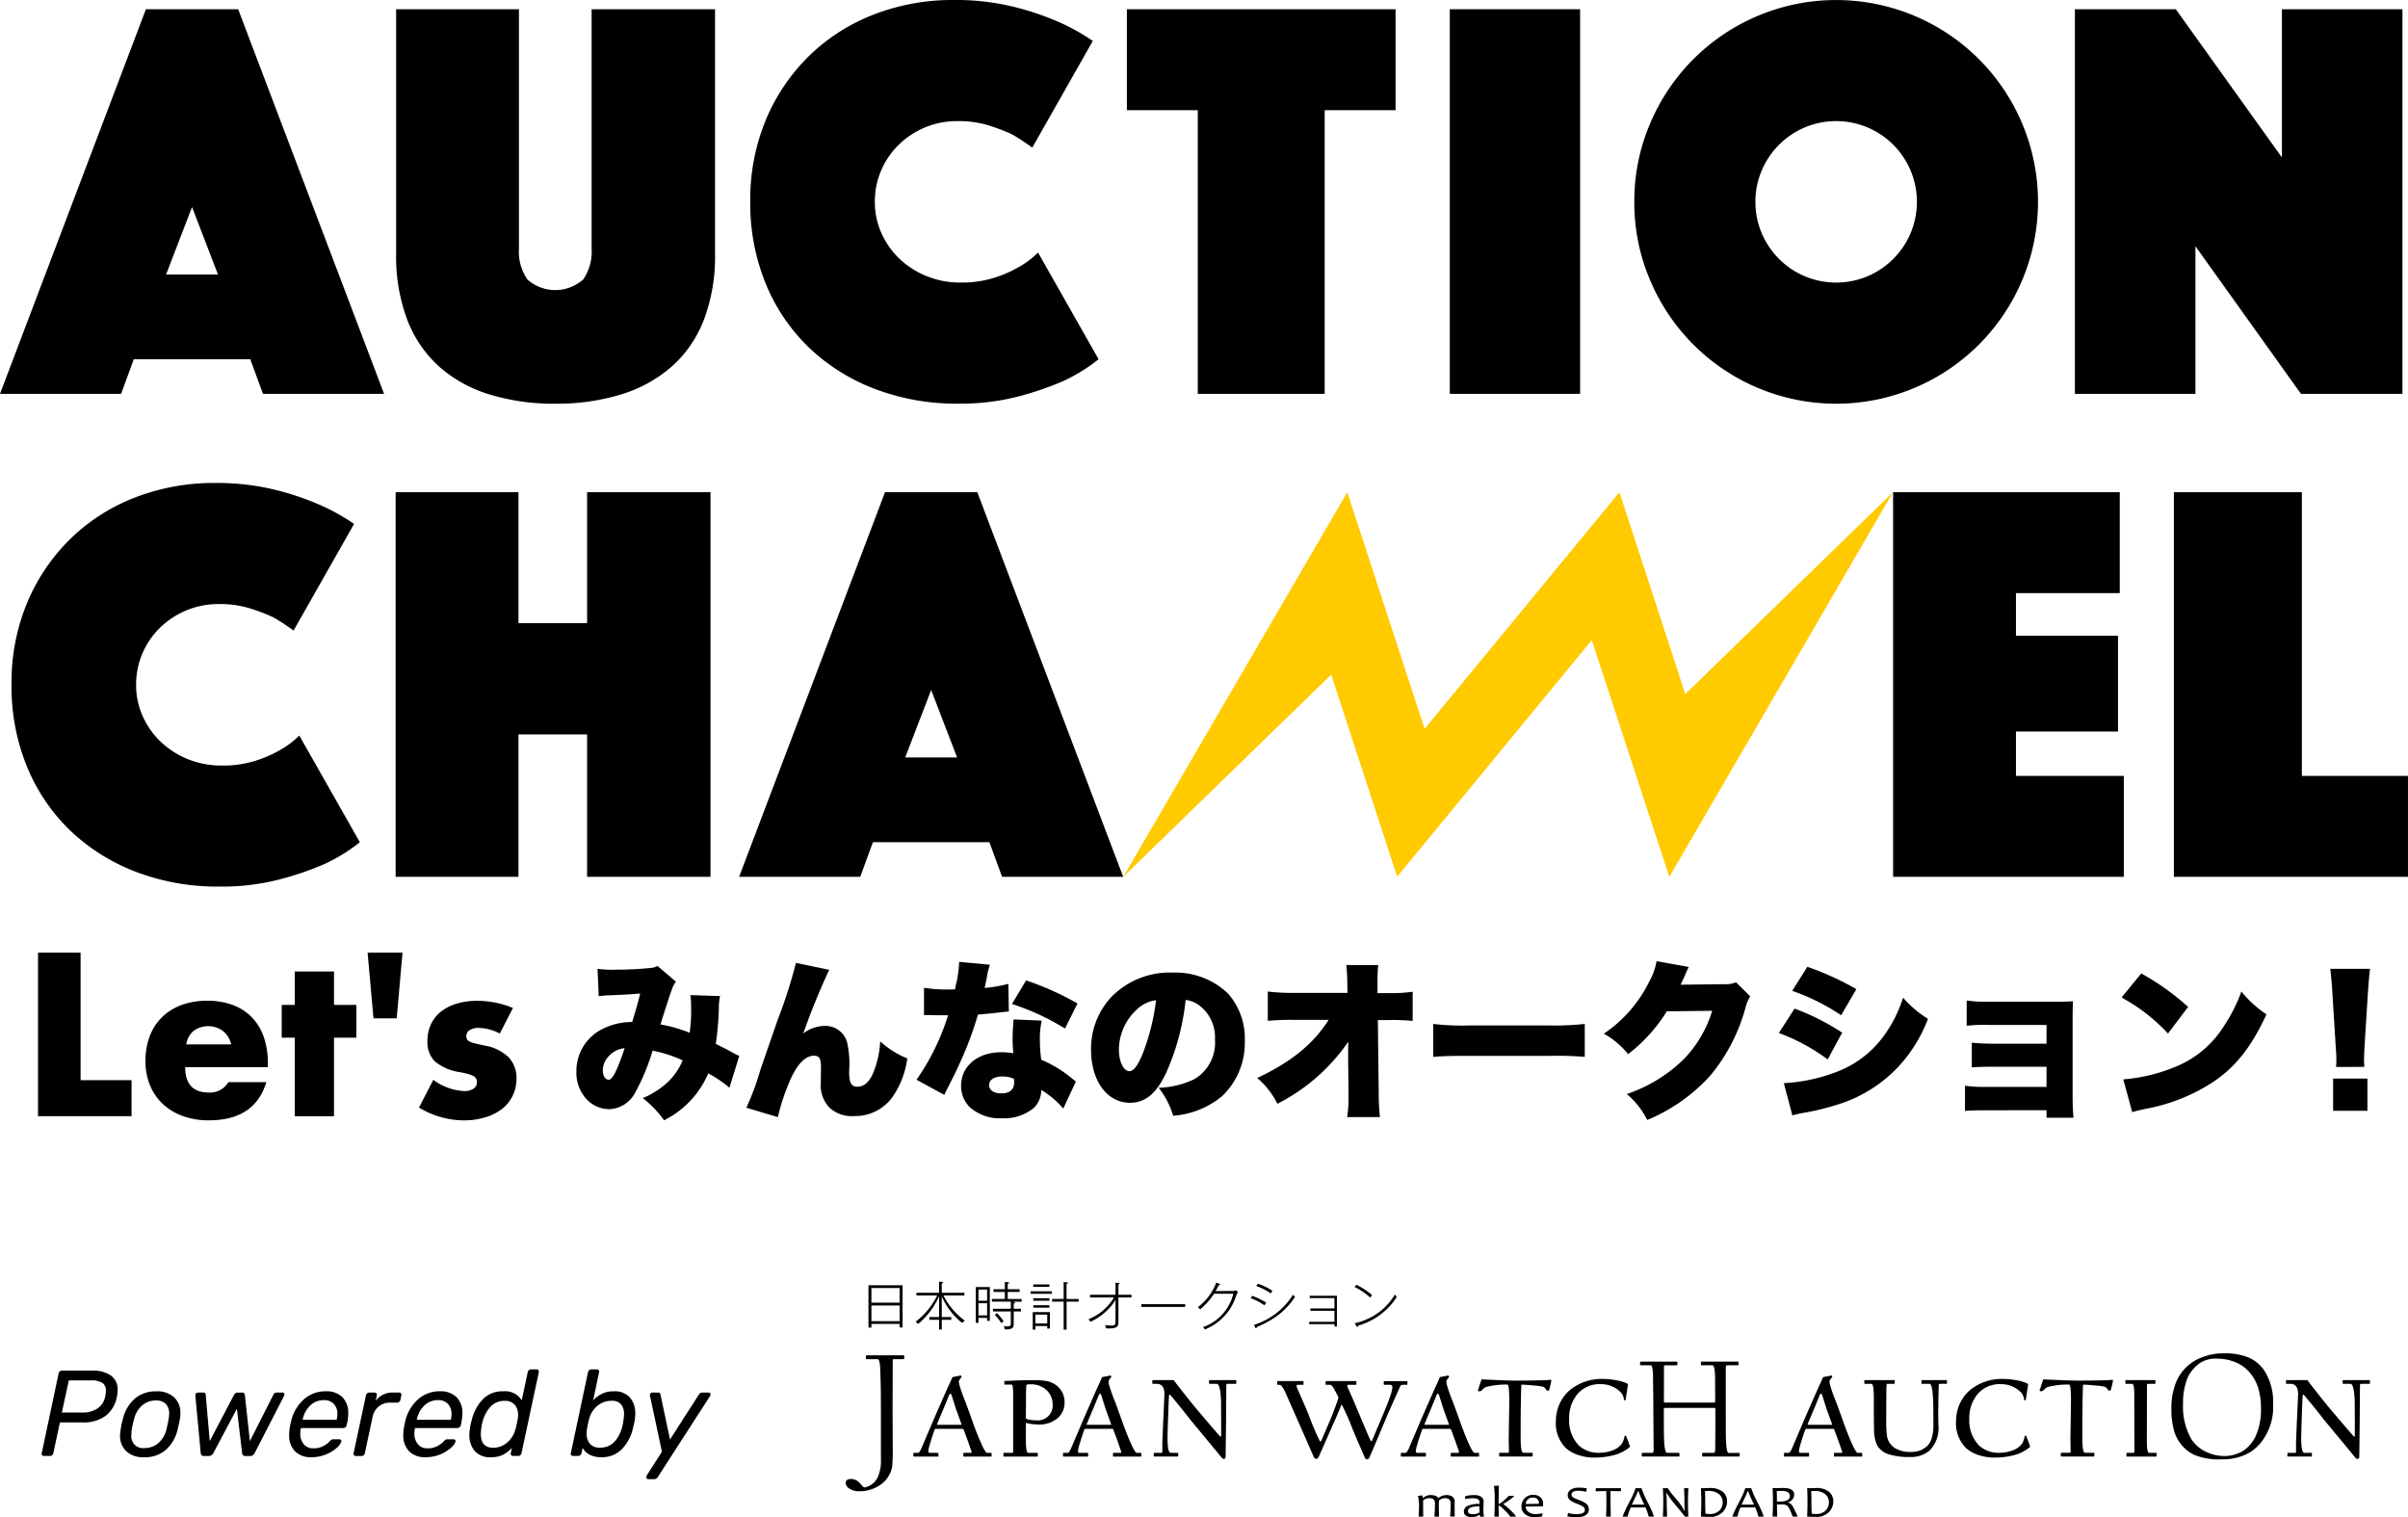 <svg xmlns="http://www.w3.org/2000/svg" width="244.562" height="154.107" viewBox="0 0 244.562 154.107"><defs><style>.a{fill:#ffca00;}</style></defs><g transform="translate(-417.938 -72.496)"><g transform="translate(417.938 72.496)"><path d="M337.625,176.513a21.036,21.036,0,0,1,1.64-8.464,19.7,19.7,0,0,1,4.451-6.472,19.4,19.4,0,0,1,6.56-4.13,22.085,22.085,0,0,1,7.966-1.434,24.919,24.919,0,0,1,5.945.644,28.247,28.247,0,0,1,4.48,1.464,21.075,21.075,0,0,1,3.748,2.05l-6.149,10.835a20.862,20.862,0,0,0-2.05-1.347,19.789,19.789,0,0,0-2.372-.908,10.3,10.3,0,0,0-3.134-.439,8.482,8.482,0,0,0-3.338.644,8.576,8.576,0,0,0-2.665,1.757,8.043,8.043,0,0,0-2.431,5.8,7.68,7.68,0,0,0,.673,3.192,8.2,8.2,0,0,0,1.845,2.606,8.709,8.709,0,0,0,2.753,1.757,9.068,9.068,0,0,0,3.456.645,10.916,10.916,0,0,0,3.338-.469,12.239,12.239,0,0,0,2.46-1.054,9.054,9.054,0,0,0,2.05-1.523L373,192.5a17.416,17.416,0,0,1-3.749,2.284,31.822,31.822,0,0,1-4.509,1.522,23.485,23.485,0,0,1-6.033.7,23.214,23.214,0,0,1-8.434-1.494,19.888,19.888,0,0,1-6.677-4.187,19.023,19.023,0,0,1-4.393-6.473A21.4,21.4,0,0,1,337.625,176.513Z" transform="translate(-336.453 -106.96)"/><path d="M393.792,157.363h12.475v13.295h6.97V157.363H425.77v39.065H413.237V181.962h-6.97v14.466H393.792Z" transform="translate(-353.61 -107.373)"/><path d="M458.838,157.363h9.371l14.818,39.065h-12.3l-1.288-3.514H457.608l-1.289,3.514h-12.3Zm7.321,26.942-2.636-6.852-2.635,6.852Z" transform="translate(-368.953 -107.373)"/><path d="M612.769,157.363h23.018v10.249H625.244v4.335h10.367v9.722H625.244v4.51H636.2v10.249H612.769Z" transform="translate(-420.5 -107.373)"/><path d="M653.824,157.363h13v28.816H677.6v10.249H653.824Z" transform="translate(-433.041 -107.373)"/><path d="M350.756,86.736h9.371L374.946,125.8h-12.3l-1.288-3.515H349.526l-1.289,3.515h-12.3Zm7.321,26.942-2.635-6.853-2.636,6.853Z" transform="translate(-335.938 -85.798)"/><path d="M410.037,126.8a22.265,22.265,0,0,1-6.677-.937,13.733,13.733,0,0,1-5.1-2.811,12.326,12.326,0,0,1-3.251-4.744,18.162,18.162,0,0,1-1.142-6.736V86.736h12.475v24.306a4.986,4.986,0,0,0,.849,3.134,4.265,4.265,0,0,0,5.681,0,4.991,4.991,0,0,0,.849-3.134V86.736h12.534v24.833a18.162,18.162,0,0,1-1.142,6.736,12.17,12.17,0,0,1-3.28,4.744,14.028,14.028,0,0,1-5.124,2.811A22.261,22.261,0,0,1,410.037,126.8Z" transform="translate(-353.635 -85.798)"/><path d="M445.65,105.886a21.033,21.033,0,0,1,1.64-8.464,19.726,19.726,0,0,1,4.451-6.472,19.4,19.4,0,0,1,6.56-4.129,22.092,22.092,0,0,1,7.966-1.436,24.88,24.88,0,0,1,5.944.645,28.212,28.212,0,0,1,4.48,1.465,21.005,21.005,0,0,1,3.748,2.05L474.29,100.38a20.784,20.784,0,0,0-2.05-1.347,19.691,19.691,0,0,0-2.372-.908,10.309,10.309,0,0,0-3.134-.44,8.451,8.451,0,0,0-6,2.4,8.068,8.068,0,0,0-1.787,2.606,7.967,7.967,0,0,0-.644,3.192,7.677,7.677,0,0,0,.673,3.192,8.211,8.211,0,0,0,1.845,2.607,8.724,8.724,0,0,0,2.753,1.756,9.062,9.062,0,0,0,3.455.645,10.946,10.946,0,0,0,3.339-.468,12.237,12.237,0,0,0,2.46-1.055,9.047,9.047,0,0,0,2.05-1.522l6.149,10.835a17.377,17.377,0,0,1-3.748,2.285,31.9,31.9,0,0,1-4.51,1.523,23.505,23.505,0,0,1-6.033.7,23.185,23.185,0,0,1-8.434-1.494,19.876,19.876,0,0,1-6.677-4.187,19.008,19.008,0,0,1-4.392-6.472A21.407,21.407,0,0,1,445.65,105.886Z" transform="translate(-369.451 -85.386)"/><path d="M507.921,96.986h-7.2V86.736H528.01v10.25h-7.2V125.8H507.921Z" transform="translate(-386.272 -85.798)"/><path d="M547.94,86.736h13.237V125.8H547.94Z" transform="translate(-400.697 -85.798)"/><path d="M574.925,105.886a19.961,19.961,0,0,1,1.611-7.965A20.482,20.482,0,0,1,587.459,87a20.5,20.5,0,0,1,15.931,0,20.49,20.49,0,0,1,10.923,10.924,20.5,20.5,0,0,1,0,15.931,20.488,20.488,0,0,1-10.923,10.923,20.5,20.5,0,0,1-15.931,0,20.48,20.48,0,0,1-10.924-10.923A19.966,19.966,0,0,1,574.925,105.886Zm12.3,0a7.962,7.962,0,0,0,.644,3.192,8.224,8.224,0,0,0,4.363,4.363,8.227,8.227,0,0,0,6.384,0,8.228,8.228,0,0,0,4.364-4.363,8.227,8.227,0,0,0,0-6.384,8.239,8.239,0,0,0-4.364-4.364,8.227,8.227,0,0,0-6.384,0,8.234,8.234,0,0,0-4.363,4.364A7.967,7.967,0,0,0,587.224,105.886Z" transform="translate(-408.94 -85.386)"/><path d="M639.352,86.736H649.6l10.777,15.053V86.736h12.241V125.8H662.312l-10.719-14.994V125.8H639.352Z" transform="translate(-428.621 -85.798)"/><path class="a" d="M557.271,177.865l-6.688-20.5L530.794,181.4l-7.851-24.033-22.76,39.066,21.125-20.54,6.7,20.521,19.767-24.028,7.873,24.047,22.717-39.066Z" transform="translate(-386.109 -107.373)"/></g><g transform="translate(421.804 169.249)"><g transform="translate(54.675 0.867)"><g transform="translate(0 0.485)"><path d="M422.374,226.935a9.981,9.981,0,0,0,1.785.087,34.906,34.906,0,0,0,3.587-.174,1.575,1.575,0,0,0,.711-.208l1.872,1.594a3.022,3.022,0,0,0-.417.831c-.156.381-.866,2.582-1.144,3.518a14.41,14.41,0,0,1,2.964.849,16.858,16.858,0,0,0,.138-2.841,6.008,6.008,0,0,0-.069-.988l3.014.1a5.679,5.679,0,0,0-.121,1.265,30.205,30.205,0,0,1-.312,3.588c1.2.606,1.2.606,1.8.935a2.766,2.766,0,0,0,.59.278l-1.005,3.24a12.186,12.186,0,0,0-2.148-1.456,9.484,9.484,0,0,1-4.488,4.765,10.773,10.773,0,0,0-2.166-2.253,8.508,8.508,0,0,0,2.547-1.629,6.527,6.527,0,0,0,1.507-2.2,12.872,12.872,0,0,0-3.05-.988,22.363,22.363,0,0,1-1.784,4.28,3.1,3.1,0,0,1-2.652,1.663,3.2,3.2,0,0,1-2.252-.988,3.971,3.971,0,0,1-1.056-2.841,4.769,4.769,0,0,1,2.234-4.089,6.557,6.557,0,0,1,3.432-.936c.311-1.023.572-1.906.814-2.894-.763.069-1.715.122-2.876.174a9.713,9.713,0,0,0-1.335.1Zm1.022,9.01a1.964,1.964,0,0,0-.485,1.317c0,.538.26.936.588.936.4,0,.849-.9,1.629-3.205A2.478,2.478,0,0,0,423.4,235.946Z" transform="translate(-420.226 -226.641)"/></g><g transform="translate(17.255 0.174)"><path d="M453.491,226.9a68.119,68.119,0,0,0-2.634,6.463,3.576,3.576,0,0,1,2.149-.763,2.263,2.263,0,0,1,2.3,1.664,9.8,9.8,0,0,1,.208,2.911c0,1.213.208,1.594.832,1.594.693,0,1.2-.45,1.611-1.4a9.56,9.56,0,0,0,.71-3.206,9.051,9.051,0,0,0,2.755,1.733,8.995,8.995,0,0,1-1.559,4A4.7,4.7,0,0,1,456,241.752a3.317,3.317,0,0,1-2.53-.9,3.361,3.361,0,0,1-.831-2.581c0-.156,0-.485.017-1.231v-.294c0-.849-.19-1.126-.728-1.126-.8,0-1.629.8-2.3,2.252a21.217,21.217,0,0,0-1.352,3.986l-3.206-.953a24.964,24.964,0,0,0,1.386-3.708c.139-.433.745-2.166,1.8-5.216a49.407,49.407,0,0,0,1.854-5.787Z" transform="translate(-445.07 -226.192)"/></g><g transform="translate(34.546 0.07)"><path d="M477.416,226.337a7.669,7.669,0,0,0-.328,1.386c-.087.416-.122.572-.208.97a13.317,13.317,0,0,0,2.409-.416l.052,2.807c-.416.035-.416.035-1.283.138-.467.053-1.42.139-1.854.174a35.644,35.644,0,0,1-1.888,5.025c-.364.8-.52,1.109-1.2,2.461a6.977,6.977,0,0,0-.33.675l-2.824-1.542a23.54,23.54,0,0,0,3.205-6.549h-.97c-.4,0-.4,0-.8-.017h-.676v-2.773a14.21,14.21,0,0,0,2.53.174c.19,0,.277,0,.624-.017a5.916,5.916,0,0,1,.156-.728,11.615,11.615,0,0,0,.26-2.061Zm7.451,14.607a9.261,9.261,0,0,0-2.235-1.889,2.562,2.562,0,0,1-.728,1.8,4.707,4.707,0,0,1-3.275,1.074,4.547,4.547,0,0,1-3.274-1.143,3.025,3.025,0,0,1-.866-2.149c0-2.009,1.68-3.414,4.089-3.414a7.087,7.087,0,0,1,1.213.1c-.052-.659-.069-.988-.069-1.387,0-.71.035-1.265.1-2.045l2.859.122a8.075,8.075,0,0,0-.19,1.958,15.4,15.4,0,0,0,.139,2.01,12.683,12.683,0,0,1,2.668,1.543c.052.034.329.26.849.675Zm-6.2-3.258c-.815,0-1.335.347-1.335.884,0,.5.486.831,1.231.831.867,0,1.317-.381,1.317-1.109a1.82,1.82,0,0,0-.034-.381A3.019,3.019,0,0,0,478.664,237.686Zm6.377-4.869a24.528,24.528,0,0,0-5.389-2.494l1.438-2.392a28.929,28.929,0,0,1,5.216,2.339Z" transform="translate(-469.966 -226.043)"/></g><g transform="translate(52.27 1.161)"><path d="M503.178,237.647c-1.005,2.218-2.166,3.188-3.743,3.188-2.322,0-3.951-2.218-3.951-5.389a7.7,7.7,0,0,1,1.993-5.285,8.285,8.285,0,0,1,6.272-2.547,7.731,7.731,0,0,1,5.649,2.131,6.89,6.89,0,0,1,1.7,4.817,7.457,7.457,0,0,1-2.3,5.6,8.836,8.836,0,0,1-4.974,1.993,8.5,8.5,0,0,0-1.473-2.841,9.013,9.013,0,0,0,3.639-.884,4.3,4.3,0,0,0,2.079-4.02,4.076,4.076,0,0,0-1.526-3.413,2.9,2.9,0,0,0-1.454-.607A24.282,24.282,0,0,1,503.178,237.647ZM500.2,231.3a5.607,5.607,0,0,0-1.888,4.125c0,1.229.467,2.2,1.074,2.2.433,0,.883-.606,1.4-1.924a22.444,22.444,0,0,0,1.3-5.284A3.46,3.46,0,0,0,500.2,231.3Z" transform="translate(-495.485 -227.614)"/></g><g transform="translate(69.144 0.399)"><path d="M529.017,235.613c0-.433,0-.676.017-1.318a19.338,19.338,0,0,1-7.208,6.308,8.044,8.044,0,0,0-2.045-2.616c3.5-1.664,5.666-3.431,7.261-5.909h-3.569a25.283,25.283,0,0,0-2.617.1V229.2a20.68,20.68,0,0,0,2.668.139h5.424l-.017-.867a17.952,17.952,0,0,0-.1-1.958h3.24A15.458,15.458,0,0,0,532,228.2v1.161h1.091a14.958,14.958,0,0,0,2.479-.139v2.963a21,21,0,0,0-2.426-.087h-1.109l.087,7.468a22.847,22.847,0,0,0,.122,2.391h-3.327a12.762,12.762,0,0,0,.138-2.114V239.6l-.035-3.292Z" transform="translate(-519.781 -226.516)"/></g><g transform="translate(87.024 6.377)"><path d="M545.525,235.124a24.745,24.745,0,0,0,3.552.156h8.282a28.661,28.661,0,0,0,3.553-.156v3.344a33.44,33.44,0,0,0-3.569-.1h-8.248c-1.941,0-2.513.017-3.57.1Z" transform="translate(-545.525 -235.124)"/></g><g transform="translate(104.35)"><path d="M579.1,226.532a2.467,2.467,0,0,0-.208.433c-.035.051-.07.156-.122.26q-.1.259-.156.363c-.225.5-.225.5-.347.745l4.349-.052a2.9,2.9,0,0,0,1.283-.19l1.438,1.421a4.27,4.27,0,0,0-.5,1.23,18.3,18.3,0,0,1-3.587,6.861,17.893,17.893,0,0,1-6.376,4.47,8.019,8.019,0,0,0-2.08-2.634,15.167,15.167,0,0,0,5.788-3.534,12.175,12.175,0,0,0,2.894-4.921l-4.609.052a16.278,16.278,0,0,1-3.933,4.349,8.609,8.609,0,0,0-2.461-2.079,13.626,13.626,0,0,0,4.608-5.285,6.6,6.6,0,0,0,.746-2.079Z" transform="translate(-570.471 -225.942)"/></g><g transform="translate(122.125 0.572)"><path d="M597.658,231.01a23.815,23.815,0,0,1,4.835,2.443l-1.473,2.72a19.864,19.864,0,0,0-4.956-2.685Zm-1.091,7.573a17.372,17.372,0,0,0,5.354-1.144,10.477,10.477,0,0,0,4.851-3.725,13.523,13.523,0,0,0,1.907-3.812,10.929,10.929,0,0,0,2.529,2.149,14.927,14.927,0,0,1-2.7,4.522,14.152,14.152,0,0,1-6.688,4.246,22.946,22.946,0,0,1-3.154.762,11.913,11.913,0,0,0-1.231.278Zm2.391-11.818a29.268,29.268,0,0,1,4.974,2.27l-1.542,2.651a21.454,21.454,0,0,0-4.973-2.477Z" transform="translate(-596.064 -226.765)"/></g><g transform="translate(141.028 4.003)"><path d="M625.429,242.847c-.97,0-1.595.017-2.149.069v-2.564a12.418,12.418,0,0,0,2.149.121h6.133v-2.045h-5.406c-1.058,0-1.629.017-2.184.069v-2.512c.763.069,1.369.1,2.184.1h5.406v-1.906H625.6a15.294,15.294,0,0,0-2.149.087v-2.564a13.526,13.526,0,0,0,2.149.12h7.087c.831,0,1.091-.017,1.559-.051-.017.433-.035,1.074-.035,1.612v8.074c0,.8.035,1.577.087,2.148h-2.738v-.762Z" transform="translate(-623.28 -231.706)"/></g><g transform="translate(156.933 1.248)"><path d="M648.173,227.739a25.255,25.255,0,0,1,4.764,3.4l-2.044,2.7a18.511,18.511,0,0,0-4.713-3.656Zm-1.82,10.76a17.367,17.367,0,0,0,5.215-1.247,10.419,10.419,0,0,0,5.077-4.28,15.932,15.932,0,0,0,1.7-3.4,11.2,11.2,0,0,0,2.547,2.322c-1.576,3.414-3.222,5.458-5.648,7.018a18.772,18.772,0,0,1-6.741,2.6c-.675.156-.779.174-1.247.312Z" transform="translate(-646.18 -227.739)"/></g><g transform="translate(178.122 0.78)"><path d="M677.277,237.028a7.826,7.826,0,0,0,.035-.9c0-.191,0-.191-.069-1.231L676.9,229.4c-.052-.867-.139-1.8-.208-2.339h4.037c-.087.676-.139,1.4-.208,2.339l-.346,5.492c-.035.693-.052,1.092-.052,1.369a7.549,7.549,0,0,0,.035.763Zm-.295,4.453v-3.275h3.482v3.275Z" transform="translate(-676.688 -227.065)"/></g></g><g transform="translate(0 0)"><path d="M345.823,224.693V237.65H351v3.658h-9.5V224.693Z" transform="translate(-341.504 -224.693)"/><g transform="translate(10.908 4.892)"><path d="M361.242,238.479q0,2.578,2.424,2.579A2.164,2.164,0,0,0,365.627,240h3.857q-1.168,3.88-5.84,3.878a7.683,7.683,0,0,1-2.623-.429,5.854,5.854,0,0,1-2.038-1.223,5.43,5.43,0,0,1-1.311-1.9,6.314,6.314,0,0,1-.463-2.468,6.989,6.989,0,0,1,.441-2.545,5.347,5.347,0,0,1,1.256-1.928,5.562,5.562,0,0,1,1.972-1.223,7.467,7.467,0,0,1,2.612-.43,7.306,7.306,0,0,1,2.578.43,5.223,5.223,0,0,1,1.939,1.245,5.391,5.391,0,0,1,1.212,1.994,7.916,7.916,0,0,1,.419,2.655v.419Zm4.671-2.314a2.4,2.4,0,0,0-.815-1.345,2.532,2.532,0,0,0-3.008-.022,2.2,2.2,0,0,0-.738,1.367Z" transform="translate(-357.209 -231.736)"/></g><g transform="translate(24.747 1.917)"><path d="M382.445,234.174v7.977h-3.989v-7.977h-1.322v-3.328h1.322v-3.394h3.989v3.394h2.27v3.328Z" transform="translate(-377.135 -227.453)"/></g><g transform="translate(33.472)"><path d="M392.65,231.37h-2.357l-.6-6.677h3.548Z" transform="translate(-389.698 -224.693)"/></g><g transform="translate(38.695 4.892)"><path d="M405.415,235.064a4.665,4.665,0,0,0-2.16-.572,1.618,1.618,0,0,0-.892.22.676.676,0,0,0-.342.595.777.777,0,0,0,.055.319.565.565,0,0,0,.243.231,2.048,2.048,0,0,0,.55.2c.242.059.563.132.958.22a4.578,4.578,0,0,1,2.468,1.179,3.006,3.006,0,0,1,.815,2.17,3.952,3.952,0,0,1-.4,1.785,3.8,3.8,0,0,1-1.1,1.333,5.25,5.25,0,0,1-1.7.838,7.575,7.575,0,0,1-2.181.3,8.86,8.86,0,0,1-4.518-1.3l1.455-2.82a5.682,5.682,0,0,0,3.173,1.145,1.56,1.56,0,0,0,.9-.242.722.722,0,0,0,.352-.617,1.028,1.028,0,0,0-.055-.364.594.594,0,0,0-.231-.265,1.877,1.877,0,0,0-.518-.22q-.342-.1-.892-.209a5.1,5.1,0,0,1-2.589-1.113,2.754,2.754,0,0,1-.738-2.038,4.017,4.017,0,0,1,.352-1.708,3.538,3.538,0,0,1,1.014-1.289,4.748,4.748,0,0,1,1.6-.815,7.124,7.124,0,0,1,2.083-.287,9.441,9.441,0,0,1,3.636.728Z" transform="translate(-397.217 -231.736)"/></g></g></g><g transform="translate(422.169 211.575)"><path d="M342.074,294.407a.245.245,0,0,1-.038-.2l1.711-8.093a.352.352,0,0,1,.347-.3h3.049a3.2,3.2,0,0,1,1.915.5,1.7,1.7,0,0,1,.688,1.468,3.335,3.335,0,0,1-.074.67,3.15,3.15,0,0,1-1.159,1.964,3.74,3.74,0,0,1-2.3.663h-2.329l-.67,3.123a.355.355,0,0,1-.118.2.319.319,0,0,1-.217.081h-.62A.22.22,0,0,1,342.074,294.407Zm4.114-4.331a2.613,2.613,0,0,0,1.518-.422,1.85,1.85,0,0,0,.775-1.2,2.8,2.8,0,0,0,.074-.6.914.914,0,0,0-.347-.781,2.041,2.041,0,0,0-1.19-.26h-2.231l-.706,3.259Z" transform="translate(-342.029 -285.689)"/><path d="M354.132,294.937a2.1,2.1,0,0,1-.638-1.6,3.553,3.553,0,0,1,.062-.608,7.275,7.275,0,0,1,.224-1.065,3.926,3.926,0,0,1,1.184-2.051,3.231,3.231,0,0,1,2.225-.763,2.49,2.49,0,0,1,1.8.608,2.146,2.146,0,0,1,.632,1.623,3.1,3.1,0,0,1-.049.583q-.113.607-.235,1.065a3.931,3.931,0,0,1-1.183,2.051,3.232,3.232,0,0,1-2.225.762A2.511,2.511,0,0,1,354.132,294.937Zm3.247-.83a2.653,2.653,0,0,0,.837-1.444c.033-.132.1-.446.2-.942a3.371,3.371,0,0,0,.062-.583,1.394,1.394,0,0,0-.34-1.016,1.341,1.341,0,0,0-1-.347,2.114,2.114,0,0,0-1.407.508,2.614,2.614,0,0,0-.824,1.438,7.111,7.111,0,0,0-.211.942,3.432,3.432,0,0,0-.049.583,1.189,1.189,0,0,0,1.326,1.363A2.13,2.13,0,0,0,357.379,294.107Z" transform="translate(-345.531 -286.616)"/><path d="M365.147,295.395a.417.417,0,0,1-.1-.235l-.545-5.837a.26.26,0,0,1,.068-.21.3.3,0,0,1,.229-.087h.483c.166,0,.256.066.273.2l.409,4.733,2.454-4.672a.438.438,0,0,1,.384-.26h.446a.256.256,0,0,1,.285.26l.508,4.672,2.4-4.733a.28.28,0,0,1,.111-.137.335.335,0,0,1,.2-.062h.582c.14,0,.211.062.211.185a.481.481,0,0,1-.037.161l-2.974,5.787a.665.665,0,0,1-.192.235.447.447,0,0,1-.266.074H369.6a.305.305,0,0,1-.347-.31l-.533-4.486-2.379,4.486a.534.534,0,0,1-.483.31h-.471A.32.32,0,0,1,365.147,295.395Z" transform="translate(-348.894 -286.671)"/><path d="M378.813,294.937a2.3,2.3,0,0,1-.589-1.679,4.121,4.121,0,0,1,.05-.657c.041-.248.1-.524.173-.831a4.216,4.216,0,0,1,1.3-2.132,3.246,3.246,0,0,1,2.187-.793,2.293,2.293,0,0,1,1.7.6,2.262,2.262,0,0,1,.589,1.661,4.643,4.643,0,0,1-.112.967l-.05.223a.33.33,0,0,1-.13.2.366.366,0,0,1-.229.081h-4.287l-.025.112a2.681,2.681,0,0,0-.038.446,1.645,1.645,0,0,0,.347,1.072,1.2,1.2,0,0,0,.991.428,2.069,2.069,0,0,0,1-.229,2.433,2.433,0,0,0,.645-.477.811.811,0,0,1,.2-.18.57.57,0,0,1,.217-.031h.558a.225.225,0,0,1,.174.068.191.191,0,0,1,.038.18,1.556,1.556,0,0,1-.5.65,3.883,3.883,0,0,1-2.529.923A2.261,2.261,0,0,1,378.813,294.937Zm4.232-3.2.012-.037a2.8,2.8,0,0,0,.063-.545,1.446,1.446,0,0,0-.36-1.029,1.323,1.323,0,0,0-1.016-.384,1.943,1.943,0,0,0-1.382.545,2.656,2.656,0,0,0-.762,1.413v.037Z" transform="translate(-353.086 -286.616)"/><path d="M387.686,295.388a.226.226,0,0,1-.043-.2l1.252-5.862a.366.366,0,0,1,.124-.21.33.33,0,0,1,.224-.087h.52a.228.228,0,0,1,.2.087.263.263,0,0,1,.038.21l-.124.545a2.132,2.132,0,0,1,1.871-.842h.521a.231.231,0,0,1,.186.074.248.248,0,0,1,.037.211l-.1.458a.3.3,0,0,1-.112.2.347.347,0,0,1-.224.081h-.719a1.751,1.751,0,0,0-1.158.4,1.814,1.814,0,0,0-.613,1.078l-.781,3.656a.357.357,0,0,1-.347.285h-.557A.236.236,0,0,1,387.686,295.388Z" transform="translate(-355.961 -286.671)"/><path d="M395.5,294.937a2.3,2.3,0,0,1-.588-1.679,4.121,4.121,0,0,1,.05-.657c.04-.248.1-.524.173-.831a4.211,4.211,0,0,1,1.3-2.132,3.25,3.25,0,0,1,2.188-.793,2.294,2.294,0,0,1,1.7.6,2.261,2.261,0,0,1,.588,1.661,4.593,4.593,0,0,1-.112.967l-.049.223a.33.33,0,0,1-.131.2.365.365,0,0,1-.229.081H396.1l-.025.112a2.683,2.683,0,0,0-.037.446,1.645,1.645,0,0,0,.347,1.072,1.2,1.2,0,0,0,.99.428,2.072,2.072,0,0,0,1-.229,2.417,2.417,0,0,0,.645-.477.822.822,0,0,1,.2-.18.574.574,0,0,1,.217-.031H400a.224.224,0,0,1,.174.068.191.191,0,0,1,.037.18,1.544,1.544,0,0,1-.5.65,3.88,3.88,0,0,1-2.528.923A2.263,2.263,0,0,1,395.5,294.937Zm4.233-3.2.012-.037a2.847,2.847,0,0,0,.062-.545,1.446,1.446,0,0,0-.359-1.029,1.324,1.324,0,0,0-1.016-.384,1.941,1.941,0,0,0-1.382.545,2.656,2.656,0,0,0-.762,1.413v.037Z" transform="translate(-358.182 -286.616)"/><path d="M405.117,293.926a2.45,2.45,0,0,1-.54-1.648,4.629,4.629,0,0,1,.063-.695,4.852,4.852,0,0,1,.161-.743,4.7,4.7,0,0,1,1.109-2.138,2.762,2.762,0,0,1,2.113-.837,1.967,1.967,0,0,1,1.872.917l.607-2.863a.352.352,0,0,1,.118-.2.32.32,0,0,1,.216-.08h.558a.238.238,0,0,1,.192.08.232.232,0,0,1,.044.2l-1.76,8.229a.355.355,0,0,1-.117.2.321.321,0,0,1-.217.081h-.52a.237.237,0,0,1-.192-.081.23.23,0,0,1-.044-.2l.112-.533a3.3,3.3,0,0,1-.923.707,2.728,2.728,0,0,1-1.209.235A2.041,2.041,0,0,1,405.117,293.926Zm2.95-.614a2.45,2.45,0,0,0,.787-.724,2.664,2.664,0,0,0,.421-.942c.067-.24.136-.558.211-.954a2.691,2.691,0,0,0,.037-.434,1.548,1.548,0,0,0-.335-1.022,1.293,1.293,0,0,0-1.053-.4,1.837,1.837,0,0,0-1.388.57,3.486,3.486,0,0,0-.806,1.45,4.482,4.482,0,0,0-.148.72,3.8,3.8,0,0,0-.05.631q0,1.389,1.252,1.388A2.084,2.084,0,0,0,408.066,293.312Z" transform="translate(-361.136 -285.635)"/><path d="M421.311,294.3a1.7,1.7,0,0,1-.707-.688l-.111.533a.358.358,0,0,1-.347.285h-.52a.219.219,0,0,1-.186-.081.24.24,0,0,1-.037-.2l1.747-8.229a.356.356,0,0,1,.118-.2.338.338,0,0,1,.229-.08h.558a.221.221,0,0,1,.186.08.245.245,0,0,1,.037.2l-.607,2.863a3.3,3.3,0,0,1,.918-.681,2.623,2.623,0,0,1,1.164-.236,2.065,2.065,0,0,1,1.654.626,2.424,2.424,0,0,1,.54,1.642,3.961,3.961,0,0,1-.05.656q-.1.533-.185.843a4.506,4.506,0,0,1-1.122,2.106,2.787,2.787,0,0,1-2.087.817A2.492,2.492,0,0,1,421.311,294.3Zm3.284-2.732a4.545,4.545,0,0,0,.149-.72,4.446,4.446,0,0,0,.062-.681,1.515,1.515,0,0,0-.291-.979,1.221,1.221,0,0,0-1-.359,2.1,2.1,0,0,0-1.053.267,2.421,2.421,0,0,0-.781.694,2.5,2.5,0,0,0-.422.9q-.124.482-.2.954a2.444,2.444,0,0,0-.049.508,1.58,1.58,0,0,0,.329,1.035,1.275,1.275,0,0,0,1.047.4Q423.975,293.591,424.6,291.571Z" transform="translate(-365.662 -285.635)"/><path d="M430.507,297.768a.191.191,0,0,1-.056-.142.4.4,0,0,1,.061-.211l1.525-2.379-1.215-5.676a.307.307,0,0,1,.043-.236.274.274,0,0,1,.242-.1h.508a.249.249,0,0,1,.273.2l.967,4.573,2.937-4.573a.386.386,0,0,1,.347-.2h.62a.214.214,0,0,1,.148.056.183.183,0,0,1,.063.143.33.33,0,0,1-.049.16l-5.317,8.241a.44.44,0,0,1-.36.2h-.595A.191.191,0,0,1,430.507,297.768Z" transform="translate(-369.039 -286.671)"/></g><g transform="translate(503.828 202.667)"><path d="M466.1,277.623v-.365h-2.863v.375h-.3v-4.3H466.4v4.29Zm0-4.01h-2.863v1.49H466.1Zm0,1.776h-2.863v1.59H466.1Z" transform="translate(-460.623 -272.969)"/><path d="M472.488,276.406h.966v.275h-.966v.988h-.275v-.988h-.988v-.275h.988v-2.118a7.694,7.694,0,0,1-2.129,2.816,1.482,1.482,0,0,0-.254-.227,7.432,7.432,0,0,0,2.187-2.663h-2.1v-.275h2.293v-1.13l.275.026c.09.011.137.011.137.069,0,.032-.016.058-.137.085v.951h2.3v.275h-2.124a7.171,7.171,0,0,0,2.177,2.562.758.758,0,0,0-.27.238,7.2,7.2,0,0,1-2.081-2.694Z" transform="translate(-462.728 -272.809)"/><path d="M479.776,276.8v-.3H478.9v.5h-.274V273.37h1.427V276.8Zm0-3.175H478.9v1.131h.877Zm0,1.385H478.9v1.236h.877Zm2.525-.159.233.032c.047.006.084.021.084.063s-.084.074-.137.085v.544h.729v.274h-.729v1.188c0,.4,0,.634-.92.64a.816.816,0,0,0-.1-.343,1.672,1.672,0,0,0,.322.021c.4,0,.4-.074.4-.333v-1.173h-1.812v-.274h1.812v-.724h-1.918v-.274h1.311v-.713h-1.152v-.275h1.152v-.74l.3.026c.063.006.132.016.132.058,0,.069-.085.085-.137.1v.56h1.21v.275h-1.21v.713h1.416v.274Zm-1.083,2.182a4.952,4.952,0,0,0-.66-.845l.222-.174a5.422,5.422,0,0,1,.687.845A.9.9,0,0,0,481.219,277.031Z" transform="translate(-465.414 -272.82)"/><path d="M486.643,274.063v-.253h2.15v.253Zm1.691,3.524v-.253h-1.2v.364h-.275v-1.775h1.749v1.664Zm-1.416-4.227v-.253h1.638v.253Zm0,1.406v-.254h1.638v.254Zm0,.708v-.253h1.638v.253Zm1.416.7h-1.2v.9h1.2Zm1.965-1.315V277.7H490v-2.842h-1.168v-.274H490V272.87l.3.026c.106.011.137.026.137.069,0,.058-.09.074-.143.085v1.538h1.231v.274Z" transform="translate(-467.864 -272.828)"/><path d="M498.151,274.461v2.493c0,.449-.111.708-1.257.645a1.187,1.187,0,0,0-.111-.338,3.676,3.676,0,0,0,.639.053c.433,0,.433-.1.433-.656V274.72a5.827,5.827,0,0,1-2.557,2.213.869.869,0,0,0-.185-.264,5.251,5.251,0,0,0,2.584-2.208h-2.43v-.275h2.589v-1.225l.3.026c.053,0,.1.01.1.058s-.053.079-.106.1v1.04h1.331v.275Z" transform="translate(-470.451 -272.855)"/><path d="M502.835,276.382v-.28h4.453v.28Z" transform="translate(-472.81 -273.815)"/><path d="M514.643,273.8a.823.823,0,0,0,.343-.079l.19.2a1.732,1.732,0,0,0-.169.312,5.425,5.425,0,0,1-3.186,3.471,1.6,1.6,0,0,0-.206-.232,4.778,4.778,0,0,0,3.085-3.392h-1.96a6.735,6.735,0,0,1-1.415,1.585,1.526,1.526,0,0,0-.227-.222,5.593,5.593,0,0,0,1.875-2.494l.306.106c.032.011.079.038.079.074s-.058.069-.126.074c-.1.184-.185.359-.328.6Z" transform="translate(-475.334 -272.851)"/><path d="M520.229,275.311a5.986,5.986,0,0,0-1.421-.734l.18-.233a8.019,8.019,0,0,1,1.427.7A.858.858,0,0,0,520.229,275.311Zm1.479.914a9.474,9.474,0,0,1-2.266,1.279c-.006.058-.016.127-.079.127-.037,0-.069-.038-.085-.074l-.116-.27a7.212,7.212,0,0,0,3.957-3.059l.2.233A7.7,7.7,0,0,1,521.708,276.225Zm-.85-2.124a5.577,5.577,0,0,0-1.474-.756l.174-.232a6.305,6.305,0,0,1,1.485.724A.791.791,0,0,0,520.858,274.1Z" transform="translate(-477.689 -272.902)"/><path d="M529.947,278v-.242h-2.568v-.238h2.568V276.4H527.5v-.237h2.446v-1.052h-2.509v-.238H530.2V278Z" transform="translate(-480.307 -273.441)"/><path d="M534.38,277.415c-.006.09-.006.126-.064.126-.037,0-.069-.037-.085-.063l-.2-.306a6.514,6.514,0,0,0,2.578-1.2,6.057,6.057,0,0,0,1.506-1.727c.085.132.1.148.185.28A6.943,6.943,0,0,1,534.38,277.415Zm1.231-2.842a6.229,6.229,0,0,0-1.575-1.078l.164-.238a7.408,7.408,0,0,1,1.6,1.052A1.132,1.132,0,0,0,535.611,274.573Z" transform="translate(-482.339 -272.946)"/><path d="M465.548,283.9a.065.065,0,0,1-.073.074h-1.019c-.049,0-.074.042-.074.124q0,.051-.007,2.342t-.008,2.584q0,.265.008,1.95t.007,1.9a18.854,18.854,0,0,1-.058,2.037,2.883,2.883,0,0,1-1.356,1.928,3.719,3.719,0,0,1-2.052.55,1.647,1.647,0,0,1-.895-.249.735.735,0,0,1-.417-.6q0-.395.557-.4a1.169,1.169,0,0,1,.77.315q.066.052.433.469a.232.232,0,0,0,.242.059,1.894,1.894,0,0,0,1.261-1.034,4.151,4.151,0,0,0,.315-1.861v-4.421q0-2.851-.044-3.907-.022-.506-.037-1.012-.058-.776-.249-.776h-1.114c-.049,0-.074-.029-.074-.088v-.227a.065.065,0,0,1,.074-.073h3.739a.064.064,0,0,1,.073.073Z" transform="translate(-459.604 -276.1)"/><path d="M477.451,294.706c0,.038-.011.057-.034.057h-2.806c-.023,0-.035-.023-.035-.069v-.223c0-.058.025-.086.074-.086h.688c.057,0,.082-.035.074-.1a.293.293,0,0,1-.011-.047q-.034-.114-.379-1.088-.36-1-.4-1.083c-.026-.08-.069-.12-.126-.12h-2.732a.141.141,0,0,0-.1.075q-.286.819-.47,1.448a3.568,3.568,0,0,0-.172.733c.008.122.042.183.1.183h.858c.046,0,.069.028.069.086v.235a.05.05,0,0,1-.057.057h-2.428c-.042,0-.063-.019-.063-.057v-.258c0-.042.017-.063.051-.063h.43q.108,0,.286-.338.67-1.575,1.38-3.235,1.312-3,1.489-3.367.154-.316.246-.562c.05-.126.094-.192.132-.2q.287-.046.681-.132a.48.48,0,0,1,.081-.023.113.113,0,0,1,.085.046.158.158,0,0,1,.04.109c-.02.027-.037.051-.054.072s-.056.072-.117.152a.432.432,0,0,0-.109.246,2.255,2.255,0,0,0,.086.435,15.961,15.961,0,0,0,.572,1.592q.08.2.728,2.005a27.467,27.467,0,0,0,1.031,2.56q.315.641.447.641h.412c.031,0,.046.028.046.086Zm-3.075-3.253q-.069-.206-.538-1.5-.206-.653-.435-1.369-.057-.2-.137-.2c-.054,0-.1.067-.155.2q-.218.527-.481,1.174-.332.779-.7,1.661a.465.465,0,0,0-.023.092c0,.019.019.029.045.029h2.406C474.387,291.539,474.395,291.511,474.376,291.453Z" transform="translate(-462.629 -277)"/><path d="M488.877,289.523a2.01,2.01,0,0,1-.647,1.5,2.782,2.782,0,0,1-2.027.693,4.674,4.674,0,0,1-1.208-.154q-.046-.012-.046.069V293.3q0,1.3.246,1.3h.9c.046,0,.069.025.069.074v.235q0,.069-.046.069h-3.4a.041.041,0,0,1-.046-.046v-.258c0-.049.019-.074.058-.074h.83q.1,0,.1-.137V288.71q0-1.043-.144-1.042h-.669c-.053,0-.081-.015-.081-.046v-.269c0-.038.023-.057.069-.057l1.506-.063q.3-.011,1.535-.011a7.2,7.2,0,0,1,1.133.074,2.354,2.354,0,0,1,1.272.653A2.084,2.084,0,0,1,488.877,289.523Zm-1.208.08a1.974,1.974,0,0,0-.564-1.326,2.324,2.324,0,0,0-1.818-.633.591.591,0,0,0-.237.026.179.179,0,0,0-.054.117q-.034.349-.035,1.713c0,.034,0,.3-.006.784s-.006.746-.006.774a.1.1,0,0,0,.08.1,2.816,2.816,0,0,0,.9.132,1.516,1.516,0,0,0,1.735-1.689Z" transform="translate(-466.651 -277.211)"/><path d="M499.336,294.706c0,.038-.011.057-.034.057H496.5c-.023,0-.035-.023-.035-.069v-.223c0-.058.025-.086.074-.086h.688c.057,0,.082-.035.074-.1a.384.384,0,0,1-.012-.047q-.033-.114-.378-1.088-.361-1-.4-1.083c-.026-.08-.069-.12-.126-.12H493.65a.144.144,0,0,0-.1.075q-.286.819-.47,1.448a3.57,3.57,0,0,0-.172.733c.008.122.042.183.1.183h.859c.046,0,.069.028.069.086v.235a.05.05,0,0,1-.057.057h-2.428c-.042,0-.063-.019-.063-.057v-.258c0-.042.017-.063.051-.063h.43q.108,0,.286-.338.67-1.575,1.38-3.235,1.312-3,1.489-3.367.154-.316.246-.562.075-.189.132-.2.287-.046.681-.132a.479.479,0,0,1,.081-.023.113.113,0,0,1,.085.046.158.158,0,0,1,.04.109c-.019.027-.037.051-.054.072s-.057.072-.117.152a.432.432,0,0,0-.109.246,2.257,2.257,0,0,0,.086.435,15.987,15.987,0,0,0,.572,1.592q.08.2.727,2.005.6,1.661,1.031,2.56.315.641.447.641h.412c.031,0,.046.028.046.086Zm-3.075-3.253q-.069-.206-.538-1.5-.206-.653-.435-1.369-.057-.2-.137-.2c-.054,0-.1.067-.155.2q-.218.527-.481,1.174-.332.779-.7,1.661a.42.42,0,0,0-.023.092c0,.019.019.029.045.029h2.405C496.272,291.539,496.28,291.511,496.261,291.453Z" transform="translate(-469.315 -277)"/><path d="M512.973,287.508a.065.065,0,0,1-.074.074h-.808c-.087,0-.131.05-.131.149q0,.046-.012,1.515t-.011,1.592q0,.123-.023,2.047t-.023,2.028q0,.229-.092.269a.218.218,0,0,1-.281-.069q-1.569-1.9-3.241-3.917-.842-1.1-2.016-2.491c-.058-.05-.1-.033-.115.051q-.023.069-.086,1.924-.069,1.873-.069,2.388,0,1.523.315,1.523h.7c.046,0,.069.017.069.051v.281c0,.031-.019.046-.058.046h-2.354c-.049,0-.074-.012-.074-.034v-.281c0-.042.025-.062.074-.062h.7c.065,0,.1-.027.1-.08v-.82q0-.338.106-2.674t.106-2.383q0-1.053-.8-1.054h-.383c-.031,0-.046-.019-.046-.057v-.263a.051.051,0,0,1,.057-.058h2.027a.174.174,0,0,1,.155.094q.057.095,1.005,1.295t1.068,1.331q1.214,1.449,2.571,3.007a.078.078,0,0,0,.046.017c.034,0,.053-.053.057-.16q.006-.108,0-1.758t-.011-1.809q-.08-1.638-.435-1.638h-.7c-.057,0-.085-.019-.085-.057v-.263c0-.038.024-.058.074-.058h2.611q.086,0,.085.046Z" transform="translate(-473.302 -277.206)"/><path d="M535.925,287.67a.068.068,0,0,1-.011.043c-.008.009-.028.014-.063.014h-.44a.22.22,0,0,0-.19.115q-.046.069-.719,1.581t-.713,1.62q-.046.127-.761,1.816-.745,1.764-.951,2.222c-.065.142-.143.212-.235.212a.262.262,0,0,1-.247-.189q-1.151-2.617-1.386-3.258-.212-.591-.877-1.97-.092-.189-.143-.051-.287.762-.9,2.1-.624,1.449-1.391,3.155a.27.27,0,0,1-.235.167c-.107,0-.192-.071-.258-.212q-.732-1.685-1.529-3.488-.647-1.467-1.357-3.07a3.512,3.512,0,0,0-.39-.658.389.389,0,0,0-.269-.092h-.1c-.042,0-.063-.025-.063-.074v-.246c0-.039.017-.058.052-.058h2.531c.061,0,.092.025.092.074v.246a.05.05,0,0,1-.057.057h-.527q-.114,0-.115.092a.6.6,0,0,0,.046.224q1.042,2.382,1.174,2.72a26.337,26.337,0,0,0,1.122,2.652c.046.084.1.088.155.011l.762-1.781q.441-.984.973-2.525a.51.51,0,0,0-.08-.315q-.177-.349-.412-.761c-.122-.21-.24-.315-.355-.315h-.383a.051.051,0,0,1-.058-.057v-.263a.051.051,0,0,1,.058-.058h3c.035,0,.055.006.06.017a.091.091,0,0,1,.008.04v.246c0,.049-.026.074-.08.074h-.773c-.046,0-.069.027-.069.081a.961.961,0,0,0,.1.315q.372.807,1.185,2.761.452,1.088,1.054,2.462.1.189.178.046.434-1.037.927-2.205.694-1.626.94-2.393a3.837,3.837,0,0,0,.195-.808q0-.257-.235-.258h-.573c-.046,0-.069-.025-.069-.074v-.229c0-.049.027-.074.081-.074h2.239c.057,0,.085.025.085.074Z" transform="translate(-478.875 -277.25)"/><path d="M548.732,294.706c0,.038-.012.057-.035.057h-2.806c-.023,0-.035-.023-.035-.069v-.223c0-.058.025-.086.074-.086h.688c.058,0,.082-.035.074-.1a.418.418,0,0,1-.012-.047q-.033-.114-.378-1.088-.36-1-.4-1.083c-.026-.08-.069-.12-.126-.12h-2.731a.144.144,0,0,0-.1.075q-.285.819-.469,1.448a3.608,3.608,0,0,0-.172.733q.011.183.1.183h.859c.046,0,.069.028.069.086v.235a.05.05,0,0,1-.057.057h-2.428c-.042,0-.063-.019-.063-.057v-.258c0-.042.017-.063.051-.063h.43q.108,0,.286-.338.67-1.575,1.38-3.235,1.312-3,1.489-3.367.154-.316.247-.562.074-.189.131-.2.286-.046.682-.132a.488.488,0,0,1,.079-.023.113.113,0,0,1,.086.046.158.158,0,0,1,.04.109c-.019.027-.037.051-.054.072s-.057.072-.117.152a.432.432,0,0,0-.109.246,2.256,2.256,0,0,0,.086.435,15.984,15.984,0,0,0,.572,1.592q.081.2.727,2.005.6,1.661,1.031,2.56.315.641.447.641h.413c.031,0,.046.028.046.086Zm-3.075-3.253q-.069-.206-.539-1.5-.205-.653-.435-1.369-.057-.2-.137-.2c-.054,0-.1.067-.155.2q-.217.527-.481,1.174-.332.779-.7,1.661a.5.5,0,0,0-.022.092c0,.019.019.029.046.029h2.405C545.668,291.539,545.676,291.511,545.657,291.453Z" transform="translate(-484.403 -277)"/><path d="M559.512,287.23q-.041.274-.212.928-.023.085-.144.085a.179.179,0,0,1-.178-.1.55.55,0,0,0-.383-.315,7.872,7.872,0,0,0-1-.121q-.768-.069-1.042-.069a.077.077,0,0,0-.086.081q-.069,1.484-.069,5.28,0,1.559.269,1.558h.917c.023,0,.035.017.035.051v.27c0,.038-.012.057-.035.057h-3.31a.05.05,0,0,1-.057-.057v-.258c0-.042.019-.063.057-.063h.836c.069,0,.1-.042.1-.126q0-.017-.011-.584t-.012-.681q0-.1.029-1.955t.028-1.938q0-1.644-.189-1.644a7.868,7.868,0,0,0-2.13.235.9.9,0,0,0-.373.243.8.8,0,0,1-.252.2c-.114.015-.189,0-.223-.046s-.019-.1.034-.189c.1-.335.2-.642.3-.916.015-.05.057-.069.126-.058s.536.031,1.415.069q1.409.058,1.907.058,1.661,0,3.115-.046c.115,0,.222-.012.322-.023l.126-.023C559.482,287.138,559.512,287.169,559.512,287.23Z" transform="translate(-487.848 -277.175)"/><path d="M570.986,293.9c0,.015-.029.053-.1.114a3.942,3.942,0,0,1-1.489.751,7.6,7.6,0,0,1-2.05.257,4.626,4.626,0,0,1-1.334-.177,3.626,3.626,0,0,1-1.552-.8,3.567,3.567,0,0,1-1-2.766,4.232,4.232,0,0,1,.561-2.073,3.877,3.877,0,0,1,1.4-1.42,5.114,5.114,0,0,1,2.754-.751,7.937,7.937,0,0,1,1.735.2,3.3,3.3,0,0,1,.847.3c.019.012.026.034.023.069q-.069.493-.143.939c-.023.149-.05.332-.08.55-.012.088-.042.124-.092.108-.065,0-.1-.021-.1-.063a1.086,1.086,0,0,0-.034-.246,2.364,2.364,0,0,0-.126-.292,1.119,1.119,0,0,0-.235-.281,2.77,2.77,0,0,0-1.9-.751,2.972,2.972,0,0,0-2.3.871,3.748,3.748,0,0,0-.963,2.646,3.625,3.625,0,0,0,1.014,2.737,2.951,2.951,0,0,0,2.13.711,3.711,3.711,0,0,0,1.409-.3,1.987,1.987,0,0,0,.785-.6,1.484,1.484,0,0,0,.178-.372,1.973,1.973,0,0,0,.1-.361c.008-.069.04-.1.1-.1a.074.074,0,0,1,.08.051,2.162,2.162,0,0,0,.132.349Q570.791,293.327,570.986,293.9Z" transform="translate(-491.331 -277.156)"/><path d="M585.887,294.058c0,.057-.019.085-.057.085h-3.664q-.092,0-.092-.071v-.235q0-.071.106-.071h1.029q.128,0,.156-.071a1.946,1.946,0,0,0,.035-.454q.015-.774.014-3.913c0-.085-.04-.128-.12-.128H578.31c-.085,0-.128.052-.128.156q0,2.3.015,2.826c.028,1.056.135,1.584.32,1.584h1.193c.038,0,.056.029.056.085v.22c0,.047-.018.071-.056.071h-3.685c-.058,0-.085-.024-.085-.071v-.22a.075.075,0,0,1,.085-.085h.887q.171,0,.2-.071a1.657,1.657,0,0,0,.033-.454q0-.121-.015-1.936t-.014-2.009q0-.195-.014-1.541t-.015-1.438q0-1.442-.235-1.442h-1q-.085,0-.086-.071v-.234c0-.047.029-.072.086-.072h3.621c.057,0,.085.035.085.107v.2q0,.071-.085.071h-1.065a.371.371,0,0,0-.188.025.307.307,0,0,0-.025.167q0,3.785-.015,3.43c0,.109.042.163.114.163h4.985c.08,0,.12-.044.12-.135q0-.05-.007-1.133t-.007-1.189q0-1.328-.277-1.329h-1.093c-.047,0-.072-.029-.072-.085v-.22c0-.047.033-.072.1-.072h3.636c.062,0,.092.035.092.107v.185c0,.056-.031.085-.092.085h-.93a.457.457,0,0,0-.241.035c-.024.024-.036.1-.036.228V289q0,2.875.015,3.33.049,1.443.276,1.442H585.8a.076.076,0,0,1,.086.085Z" transform="translate(-495.088 -276.38)"/><path d="M604.762,294.706c0,.038-.011.057-.034.057h-2.806c-.023,0-.034-.023-.034-.069v-.223c0-.058.024-.086.074-.086h.687c.057,0,.082-.035.074-.1a.425.425,0,0,1-.011-.047q-.035-.114-.379-1.088-.36-1-.4-1.083c-.026-.08-.069-.12-.126-.12h-2.732a.144.144,0,0,0-.1.075q-.286.819-.469,1.448a3.526,3.526,0,0,0-.172.733c.008.122.042.183.1.183h.859c.046,0,.069.028.069.086v.235a.05.05,0,0,1-.057.057h-2.428c-.042,0-.063-.019-.063-.057v-.258q0-.063.052-.063h.429c.073,0,.168-.113.287-.338q.67-1.575,1.38-3.235,1.312-3,1.489-3.367a6.114,6.114,0,0,0,.246-.562c.05-.126.094-.192.132-.2q.287-.046.681-.132a.5.5,0,0,1,.081-.023.113.113,0,0,1,.085.046.158.158,0,0,1,.04.109c-.019.027-.038.051-.054.072s-.056.072-.118.152a.435.435,0,0,0-.108.246,2.251,2.251,0,0,0,.086.435,15.684,15.684,0,0,0,.573,1.592q.079.2.727,2.005.595,1.661,1.03,2.56.316.641.447.641h.413c.03,0,.045.028.045.086Zm-3.075-3.253q-.069-.206-.539-1.5-.206-.653-.435-1.369-.057-.2-.138-.2t-.155.2q-.218.527-.481,1.174-.332.779-.7,1.661a.466.466,0,0,0-.023.092c0,.019.019.029.046.029h2.4C601.7,291.539,601.706,291.511,601.687,291.453Z" transform="translate(-501.519 -277)"/><path d="M616.956,287.508c0,.05-.015.074-.045.074h-.235a5.093,5.093,0,0,0-.549.012q0-.052-.023.693-.023.807-.029,1.546-.017,1.048.006,1.89a3.274,3.274,0,0,1-.876,2.623,2.915,2.915,0,0,1-2.033.67,6.8,6.8,0,0,1-1.982-.235,2.118,2.118,0,0,1-1.317-.928,3.791,3.791,0,0,1-.326-1.615q-.023-.7-.023-3.321,0-1.335-.247-1.335h-.658a.051.051,0,0,1-.058-.057v-.246c0-.05.019-.075.058-.075h2.955q.075,0,.075.046v.247q0,.085-.052.085h-.676c-.053,0-.085.031-.1.092q-.033.2-.034,3.522a12.406,12.406,0,0,0,.069,1.661,1.788,1.788,0,0,0,.765,1.219,2.943,2.943,0,0,0,1.686.424,2.265,2.265,0,0,0,1.729-.693,1.957,1.957,0,0,0,.406-.865,3.993,3.993,0,0,0,.132-1.008q0-1.976-.023-2.594-.069-1.759-.367-1.759h-.75c-.034,0-.054,0-.06-.017a.093.093,0,0,1-.009-.04v-.263a.073.073,0,0,1,.011-.043c.008-.01.027-.015.058-.015h2.451c.035,0,.055.006.06.017a.091.091,0,0,1,.008.04Z" transform="translate(-505.105 -277.206)"/><path d="M629.5,293.9c0,.015-.029.053-.1.114a3.942,3.942,0,0,1-1.489.751,7.6,7.6,0,0,1-2.05.257,4.626,4.626,0,0,1-1.334-.177,3.626,3.626,0,0,1-1.552-.8,3.567,3.567,0,0,1-1-2.766,4.232,4.232,0,0,1,.561-2.073,3.879,3.879,0,0,1,1.4-1.42,5.114,5.114,0,0,1,2.754-.751,7.938,7.938,0,0,1,1.735.2,3.3,3.3,0,0,1,.847.3c.019.012.026.034.023.069q-.069.493-.143.939c-.023.149-.05.332-.08.55-.012.088-.042.124-.092.108-.065,0-.1-.021-.1-.063a1.083,1.083,0,0,0-.034-.246,2.335,2.335,0,0,0-.126-.292,1.119,1.119,0,0,0-.235-.281,2.77,2.77,0,0,0-1.9-.751,2.971,2.971,0,0,0-2.3.871,3.748,3.748,0,0,0-.963,2.646,3.625,3.625,0,0,0,1.014,2.737,2.951,2.951,0,0,0,2.13.711,3.71,3.71,0,0,0,1.409-.3,1.987,1.987,0,0,0,.785-.6,1.484,1.484,0,0,0,.178-.372,2,2,0,0,0,.1-.361c.008-.069.04-.1.1-.1a.074.074,0,0,1,.08.051,2.163,2.163,0,0,0,.132.349Q629.3,293.327,629.5,293.9Z" transform="translate(-509.204 -277.156)"/><path d="M641.644,287.23q-.041.274-.213.928c-.014.057-.062.085-.142.085a.178.178,0,0,1-.178-.1.551.551,0,0,0-.383-.315,7.907,7.907,0,0,0-1-.121q-.768-.069-1.042-.069a.076.076,0,0,0-.085.081q-.069,1.484-.069,5.28,0,1.559.27,1.558h.916c.023,0,.035.017.035.051v.27c0,.038-.012.057-.035.057H636.41a.05.05,0,0,1-.058-.057v-.258c0-.042.019-.063.058-.063h.836c.069,0,.1-.042.1-.126q0-.017-.012-.584t-.011-.681q0-.1.029-1.955t.028-1.938q0-1.644-.189-1.644a7.871,7.871,0,0,0-2.13.235.9.9,0,0,0-.372.243.8.8,0,0,1-.252.2q-.172.023-.223-.046c-.031-.034-.019-.1.034-.189.1-.335.2-.642.3-.916.015-.05.058-.069.126-.058s.537.031,1.414.069q1.409.058,1.907.058,1.662,0,3.116-.046c.115,0,.222-.012.32-.023l.126-.023C641.615,287.138,641.644,287.169,641.644,287.23Z" transform="translate(-512.937 -277.175)"/><path d="M649.9,294.924a.041.041,0,0,1-.046.046h-2.932c-.054,0-.081-.019-.081-.057v-.247c0-.049.023-.074.069-.074h.658c.054,0,.081-.053.081-.16q0-.057-.006-2.877t-.005-2.895q0-1.077-.212-1.077h-.607c-.057,0-.085-.019-.085-.057v-.275c0-.031.019-.046.057-.046h2.943c.035,0,.051.015.051.046v.287c0,.03-.021.045-.062.045h-.688c-.072,0-.108.027-.108.081q0,.034-.006,2.583t-.006,2.72q0,.807.012.945.04.681.234.681h.682c.038,0,.057.017.057.051Z" transform="translate(-516.766 -277.206)"/><path d="M663.789,288.437a5.74,5.74,0,0,1-1.184,3.847,4.263,4.263,0,0,1-2.165,1.5,5.534,5.534,0,0,1-1.9.272,6.445,6.445,0,0,1-2.8-.474,3.7,3.7,0,0,1-1.153-.881,4,4,0,0,1-.826-1.44,8.328,8.328,0,0,1-.3-2.485,6.768,6.768,0,0,1,.289-1.993,4.516,4.516,0,0,1,2.967-3.139,5.421,5.421,0,0,1,1.994-.351,6.412,6.412,0,0,1,2.546.4,3.78,3.78,0,0,1,1.55,1.215A5.838,5.838,0,0,1,663.789,288.437Zm-1.231.42a6.733,6.733,0,0,0-.257-1.963,4.427,4.427,0,0,0-.919-1.69,3.749,3.749,0,0,0-1.37-.99,4.769,4.769,0,0,0-1.839-.381,3,3,0,0,0-1.72.381,3.727,3.727,0,0,0-1.324,1.511,6.568,6.568,0,0,0-.483,2.664,6.659,6.659,0,0,0,.865,3.653,3.59,3.59,0,0,0,1.565,1.293,4.155,4.155,0,0,0,1.783.382,3.566,3.566,0,0,0,2.01-.608,3.629,3.629,0,0,0,1.23-1.6A6.563,6.563,0,0,0,662.559,288.857Z" transform="translate(-518.819 -276.01)"/><path d="M678.75,287.508a.066.066,0,0,1-.075.074h-.807c-.088,0-.132.05-.132.149q0,.046-.012,1.515t-.011,1.592q0,.123-.023,2.047t-.023,2.028q0,.229-.092.269a.217.217,0,0,1-.28-.069q-1.57-1.9-3.242-3.917-.841-1.1-2.016-2.491c-.058-.05-.1-.033-.115.051q-.023.069-.085,1.924-.07,1.873-.07,2.388,0,1.523.315,1.523h.7c.046,0,.069.017.069.051v.281c0,.031-.019.046-.057.046h-2.354c-.05,0-.074-.012-.074-.034v-.281c0-.042.024-.062.074-.062h.7c.065,0,.1-.027.1-.08v-.82q0-.338.106-2.674t.106-2.383q0-1.053-.8-1.054h-.383c-.031,0-.046-.019-.046-.057v-.263a.051.051,0,0,1,.058-.058h2.027a.173.173,0,0,1,.155.094q.057.095,1.005,1.295t1.068,1.331q1.215,1.449,2.572,3.007a.074.074,0,0,0,.045.017c.034,0,.053-.053.057-.16q.006-.108,0-1.758t-.011-1.809q-.08-1.638-.436-1.638h-.7c-.058,0-.086-.019-.086-.057v-.263c0-.038.024-.058.074-.058h2.611c.058,0,.086.015.086.046Z" transform="translate(-523.941 -277.206)"/><path d="M546.6,304.922a.589.589,0,0,0-.143-.47.76.76,0,0,0-.471-.115.927.927,0,0,0-.57.233c-.007.181-.01.358-.01.53q0,.371.016,1.106h-.47q.057-.632.057-1.285a.589.589,0,0,0-.143-.47.732.732,0,0,0-.458-.115.929.929,0,0,0-.6.233q0,.7.01,1.636h-.47q.049-.754.049-1.092a4.383,4.383,0,0,0-.116-1.008l.454-.056.047.269h.026a1.1,1.1,0,0,1,.746-.3q.612,0,.787.3h.028a1.279,1.279,0,0,1,.769-.3,1.1,1.1,0,0,1,.655.164.677.677,0,0,1,.222.58c0,.028,0,.083-.006.166s0,.138,0,.166c0,.247,0,.615.01,1.106h-.47A12.732,12.732,0,0,0,546.6,304.922Z" transform="translate(-485.163 -282.344)"/><path d="M552.046,306.207l-.4.013a.743.743,0,0,1-.031-.206h-.026a1.363,1.363,0,0,1-.864.249.87.87,0,0,1-.511-.149.491.491,0,0,1-.214-.427.624.624,0,0,1,.335-.549,2.657,2.657,0,0,1,1.247-.219.912.912,0,0,0,.007-.122.375.375,0,0,0-.169-.364,1.111,1.111,0,0,0-.512-.091,3.651,3.651,0,0,0-.8.087l.044-.306a3.727,3.727,0,0,1,.891-.1,1.292,1.292,0,0,1,.709.163.613.613,0,0,1,.251.556c0,.07,0,.2-.012.379s-.012.3-.012.365A3.39,3.39,0,0,0,552.046,306.207Zm-.456-.431c-.008-.225-.012-.426-.012-.606a3.292,3.292,0,0,0-.738.062c-.282.074-.424.215-.424.424s.165.3.5.3A1.137,1.137,0,0,0,551.59,305.776Z" transform="translate(-487.215 -282.344)"/><path d="M556.643,305.783h-.606a2.468,2.468,0,0,0-.5-.592q-.513-.531-.645-.531h-.019c0,.317.01.691.029,1.123h-.454q.033-.813.033-1.656a12.227,12.227,0,0,0-.074-1.466l.5-.023q-.028.48-.029,1.862h.019a1.869,1.869,0,0,0,.535-.374q.451-.373.451-.451h.57c0,.047-.135.169-.406.368a7.39,7.39,0,0,1-.694.457v.017a5.675,5.675,0,0,1,.824.715A2.282,2.282,0,0,1,556.643,305.783Z" transform="translate(-488.563 -281.921)"/><path d="M560.626,304.893c0,.063,0,.148-.01.258l-1.773.026a.763.763,0,0,0,.292.543,1.079,1.079,0,0,0,.7.218,3.142,3.142,0,0,0,.735-.082l-.044.313a2.367,2.367,0,0,1-.73.087,1.485,1.485,0,0,1-1.023-.315.993.993,0,0,1-.352-.767,1.191,1.191,0,0,1,.321-.833,1.117,1.117,0,0,1,.863-.349,1.041,1.041,0,0,1,.757.253A.869.869,0,0,1,560.626,304.893Zm-.431,0a.544.544,0,0,0-.606-.624.682.682,0,0,0-.73.648Z" transform="translate(-489.791 -282.334)"/><path d="M567.31,305.13q0,.821-1.329.821a3.54,3.54,0,0,1-.861-.1l.09-.349a2.88,2.88,0,0,0,.823.128q.877,0,.877-.426a.44.44,0,0,0-.227-.368,3.4,3.4,0,0,0-.6-.273,2.667,2.667,0,0,1-.658-.331.664.664,0,0,1,.006-1.058,1.335,1.335,0,0,1,.838-.231,3.442,3.442,0,0,1,.841.068l-.062.354a3.15,3.15,0,0,0-.833-.106c-.442,0-.663.126-.663.381a.363.363,0,0,0,.191.308,3.735,3.735,0,0,0,.547.235,2.91,2.91,0,0,1,.7.342A.73.73,0,0,1,567.31,305.13Z" transform="translate(-491.835 -282.016)"/><path d="M571.847,303.006l-.013.313q-.51-.022-1.055-.022-.005.426,0,1.081,0,.722.026,1.518h-.472q.031-.757.03-1.518,0-.646-.015-1.081c-.255,0-.613.01-1.074.027l.012-.317Z" transform="translate(-493.103 -282.033)"/><path d="M576.4,305.9h-.544a4.383,4.383,0,0,0-.326-.934h-1.488a4.162,4.162,0,0,0-.32.934H573.2a13.97,13.97,0,0,1,.665-1.42,9.75,9.75,0,0,0,.666-1.47h.6a9.757,9.757,0,0,0,.634,1.449A10.245,10.245,0,0,1,576.4,305.9Zm-.988-1.225a13.944,13.944,0,0,1-.607-1.384h-.028q0,.068-.627,1.384Z" transform="translate(-494.305 -282.033)"/><path d="M581.69,305.9h-.361q0-.039-.846-1.063a9.321,9.321,0,0,1-1.008-1.358h-.026q.047.534.047.916,0,.746.039,1.505H579.1q.044-.721.044-1.518c0-.523-.015-.979-.044-1.372h.5a8.546,8.546,0,0,0,.779,1.012,7.045,7.045,0,0,1,.929,1.3h.025q-.044-.542-.044-.919,0-.821-.036-1.393h.441c-.029.392-.044.849-.044,1.372S581.661,305.415,581.69,305.9Z" transform="translate(-496.106 -282.033)"/><path d="M587.324,304.34a1.525,1.525,0,0,1-.468,1.106,1.73,1.73,0,0,1-1.291.474q-.268,0-.9-.031.039-.688.039-1.518,0-.781-.039-1.372h.284q.1,0,.315-.006c.141,0,.234-.007.278-.007a1.983,1.983,0,0,1,1.344.385A1.241,1.241,0,0,1,587.324,304.34Zm-.449.1a1.067,1.067,0,0,0-.365-.823,1.642,1.642,0,0,0-1.129-.331,2.751,2.751,0,0,0-.3.022q.021.517.021,1.063,0,.6.028,1.215a2.351,2.351,0,0,0,.4.036,1.34,1.34,0,0,0,1.013-.348A1.167,1.167,0,0,0,586.875,304.44Z" transform="translate(-497.807 -282.027)"/><path d="M592.448,305.9H591.9a4.368,4.368,0,0,0-.325-.934h-1.488a4.115,4.115,0,0,0-.32.934h-.522a14.1,14.1,0,0,1,.666-1.42,9.7,9.7,0,0,0,.665-1.47h.6a9.825,9.825,0,0,0,.635,1.449A10.169,10.169,0,0,1,592.448,305.9Zm-.988-1.225a13.8,13.8,0,0,1-.606-1.384h-.029q0,.068-.627,1.384Z" transform="translate(-499.206 -282.033)"/><path d="M597.689,305.889h-.5a8.66,8.66,0,0,0-.361-.844.712.712,0,0,0-.328-.335,1.535,1.535,0,0,0-.519-.06c-.146,0-.276,0-.389,0q0,.717.031,1.234h-.479q.039-.688.038-1.518,0-.781-.038-1.372h.363c.078,0,.176,0,.294-.006s.255-.007.407-.007q1.13,0,1.131.67a.809.809,0,0,1-.635.783v.022a.768.768,0,0,1,.459.34A9.217,9.217,0,0,1,597.689,305.889Zm-.789-2.081q0-.528-.831-.528a3.683,3.683,0,0,0-.5.028q.019.387.019,1.049c.1,0,.2,0,.3,0Q596.9,304.362,596.9,303.808Z" transform="translate(-501.008 -282.027)"/><path d="M602.857,304.34a1.525,1.525,0,0,1-.469,1.106,1.727,1.727,0,0,1-1.29.474q-.269,0-.9-.031.038-.688.038-1.518,0-.781-.038-1.372h.283q.1,0,.315-.006c.14,0,.233-.007.279-.007a1.982,1.982,0,0,1,1.343.385A1.239,1.239,0,0,1,602.857,304.34Zm-.449.1a1.067,1.067,0,0,0-.365-.823,1.642,1.642,0,0,0-1.129-.331,2.766,2.766,0,0,0-.3.022c.015.344.021.7.021,1.063q0,.6.028,1.215a2.35,2.35,0,0,0,.4.036,1.344,1.344,0,0,0,1.014-.348A1.17,1.17,0,0,0,602.408,304.44Z" transform="translate(-502.552 -282.027)"/></g></g></svg>